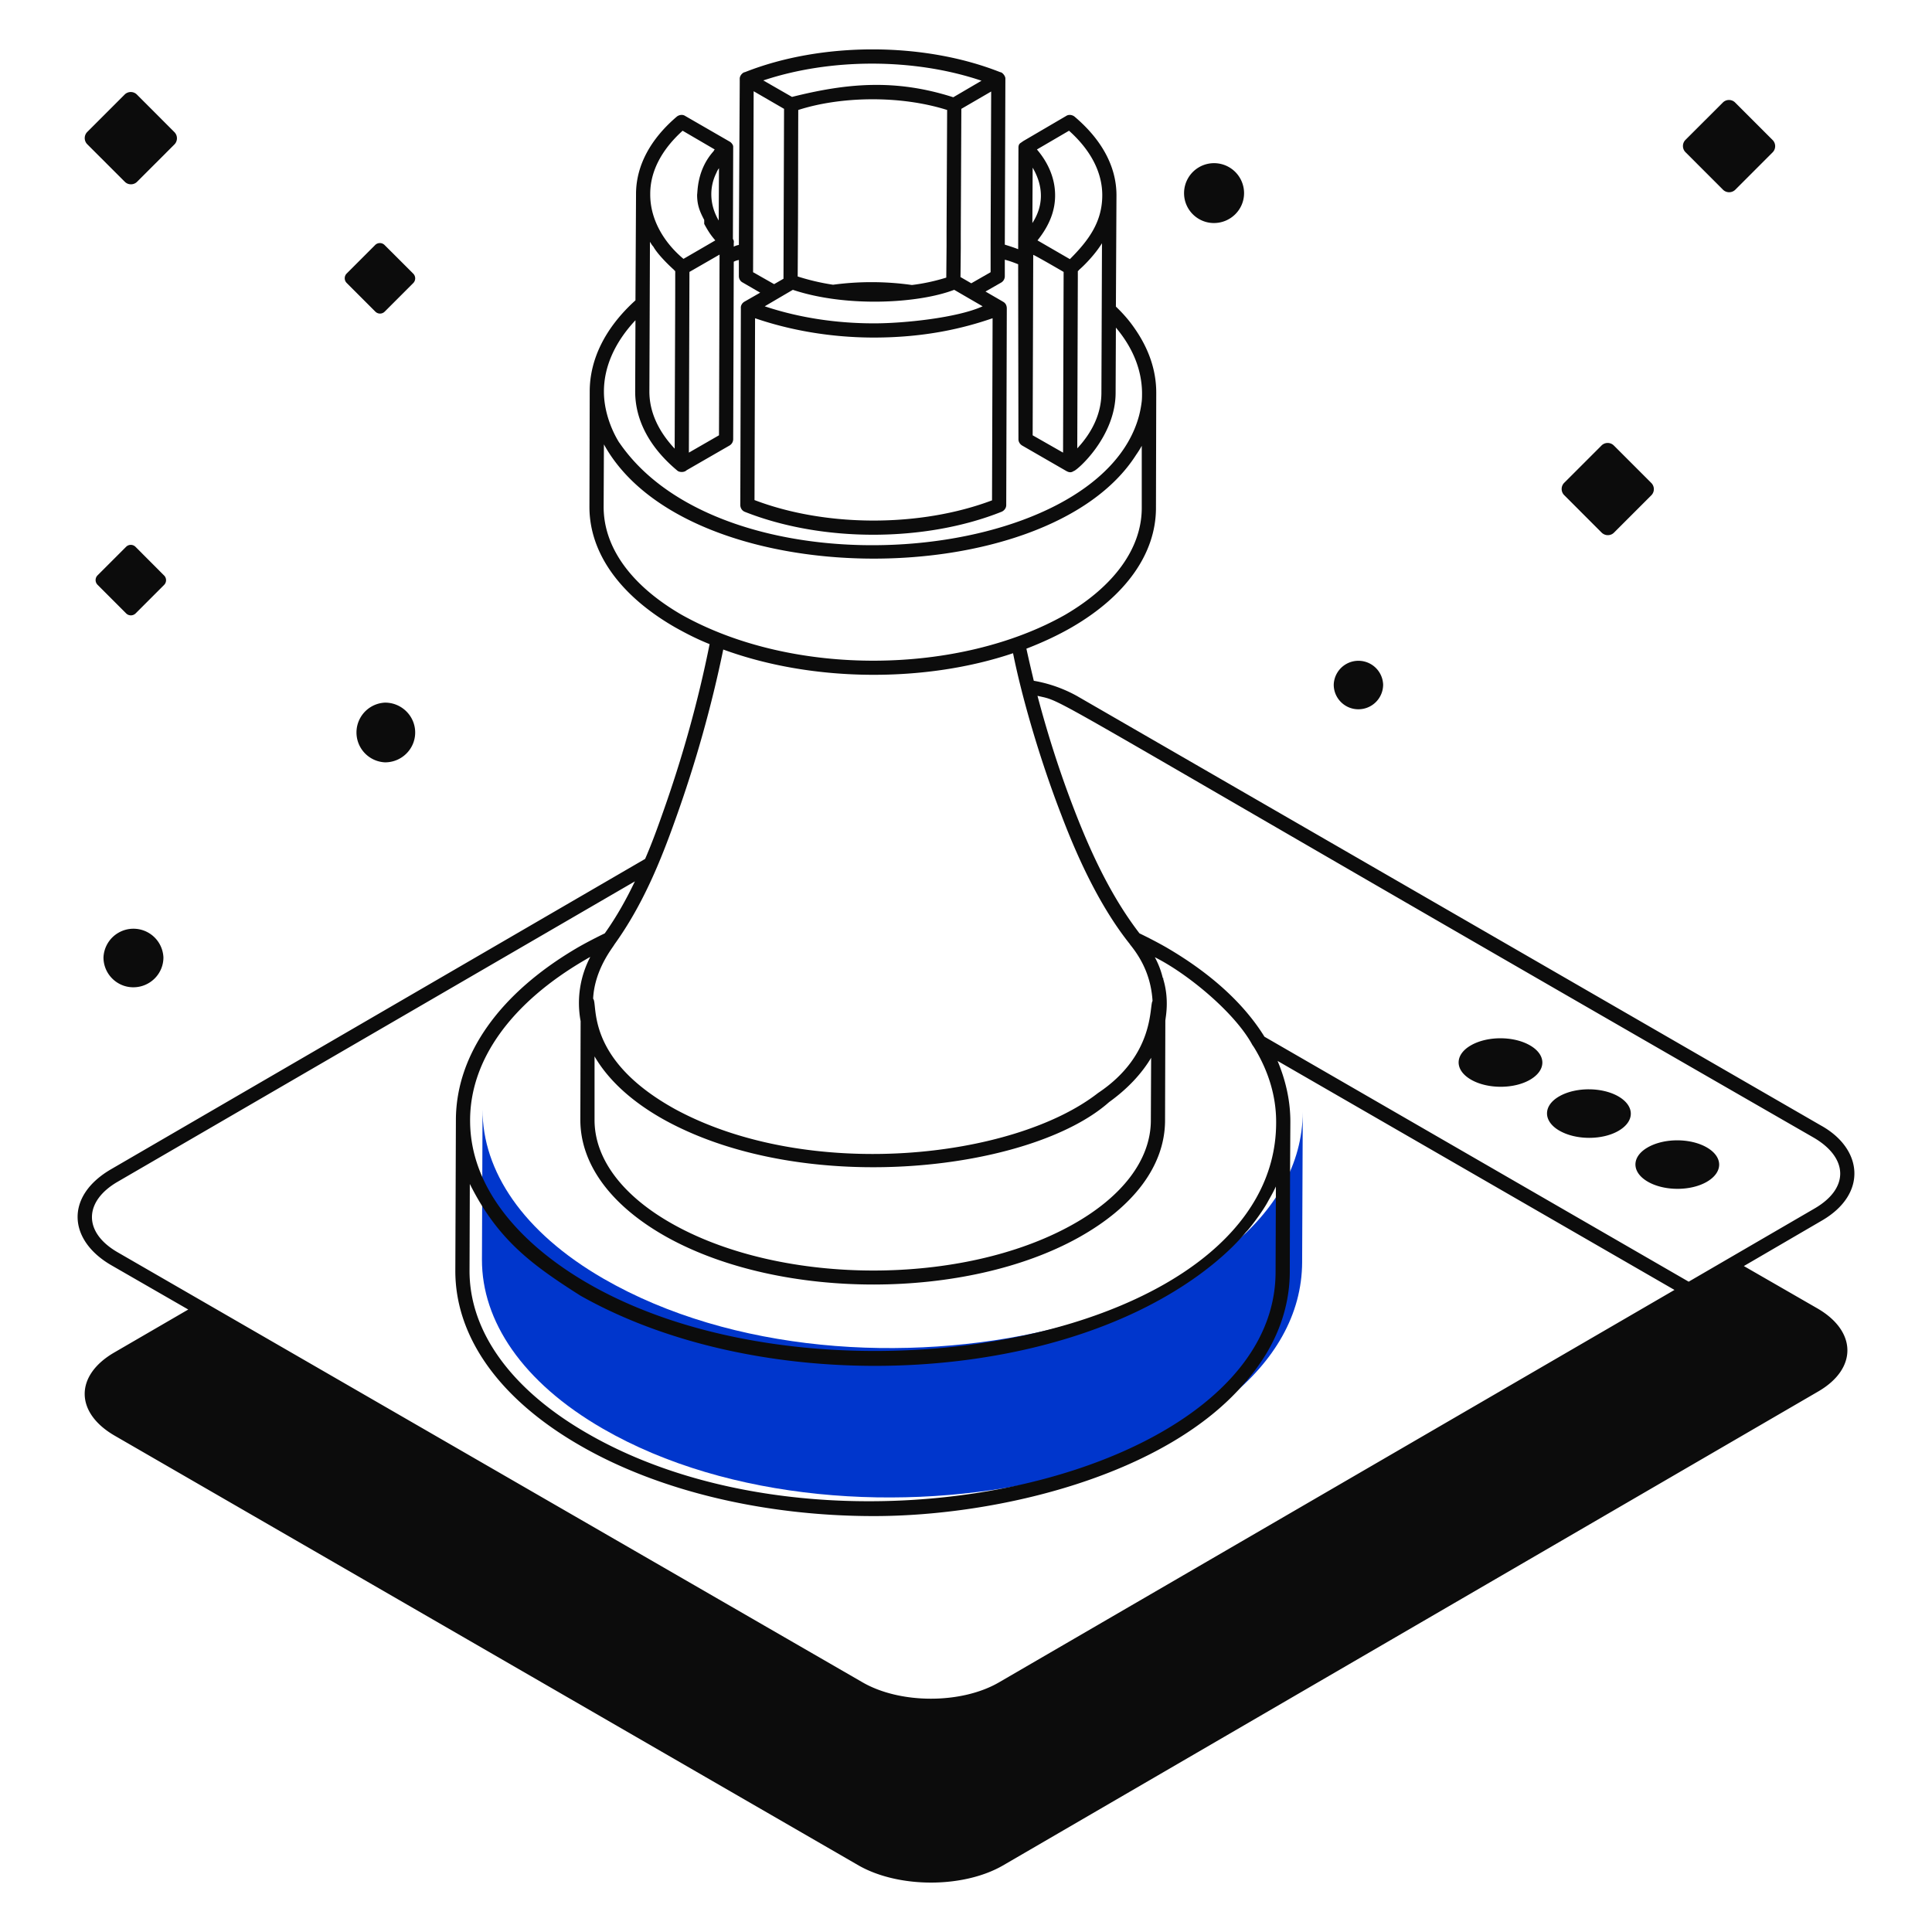 <svg xmlns="http://www.w3.org/2000/svg" viewBox="0 0 68 68"><path fill="#0036CC" d="M21.215 50.283c-2.84-1.64-4.258-3.796-4.252-5.95l.021-5.281c-.006 2.154 1.413 4.31 4.252 5.95 9.034 5.215 24.596 1.547 24.617-5.869l-.022 5.282c-.021 7.51-15.754 10.985-24.616 5.868z"/><path fill="#0c0c0c" d="m63.966 46.051-2.588-1.49 2.728-1.59c1.64-.94 1.464-2.542-.02-3.36l-26.19-15.12a4.83 4.83 0 0 0-1.51-.53c-.09-.38-.18-.76-.26-1.13.57-.22 1.11-.47 1.61-.76 1.89-1.1 2.94-2.58 2.95-4.17l.01-4.06v-.02c0-.8-.27-1.57-.78-2.29-.18-.26-.39-.5-.64-.74l.02-3.91v-.01c0-1.01-.52-1.96-1.48-2.77-.08-.06-.2-.08-.29-.02l-1.52.89c-.1.08-.144.072-.16.2l-.01 3.6c-.15-.06-.31-.11-.47-.16l.02-5.85c0-.087-.109-.22-.18-.22-2.7-1.07-6.29-1.07-8.99 0-.053 0-.18.102-.18.23 0 .482.009-1.656-.03 5.85-.06.01-.12.03-.18.06v-.13c.01-.05 0-.1-.03-.14l.01-3.25c0-.071-.078-.154-.13-.18l-1.56-.9c-.09-.06-.21-.04-.29.02-.94.8-1.44 1.74-1.44 2.73v.03l-.02 3.71c-1.04.94-1.61 2.05-1.61 3.21v.01l-.01 4.05c0 1.61 1.06 3.11 3 4.23.39.22.8.43 1.23.6-.4 2-.96 4.01-1.67 6-.17.48-.36 1.01-.6 1.56l-18.81 10.93c-1.615.948-1.495 2.493.02 3.37l2.71 1.56-2.6 1.51c-1.4.81-1.39 2.12.01 2.93l26.19 15.13c1.41.8 3.68.8 5.07 0l28.69-16.68c1.39-.8 1.38-2.12-.02-2.93zm-47.43-4.38c.99 1.98 2.197 2.852 3.89 3.93 5.947 3.359 15.117 3.238 20.67-.01 1.293-.75 2.244-1.593 2.77-2.24.055-.036.553-.67.76-1.06.1-.18.2-.35.28-.53v.33l-.01 2.7c-.034 7.217-15.475 10.73-24.24 5.65-2.67-1.54-4.14-3.58-4.13-5.73l.01-3.04zm28.38-2.16c0 7.712-15.935 10.464-24.24 5.65-2.172-1.256-4.13-3.221-4.13-5.72v-.01c0-2.13 1.45-4.14 4.07-5.66.05-.03.1-.06.16-.09a3.491 3.491 0 0 0-.34 2.26l-.01 3.45c-.01 1.59 1.09 3.07 3.08 4.17 4.028 2.215 10.518 2.185 14.45 0 1.96-1.09 3.04-2.54 3.05-4.11l.01-3.52c.001-.101.156-.73-.08-1.49h.03l-.04-.02a2.97 2.97 0 0 0-.28-.73c1.149.574 2.831 1.959 3.44 3.1.02.02.03.04.04.06.01 0 .01.01.01.01.51.83.78 1.72.78 2.62v.03zm-5.88-.72c.64-.46 1.14-.99 1.48-1.56l-.01 2.22c-.01 1.37-1 2.68-2.79 3.67-3.84 2.13-10.1 2.13-13.97 0-1.82-1-2.83-2.33-2.82-3.72v-2.22c.5.86 1.36 1.64 2.54 2.28 4.98 2.685 12.86 1.737 15.57-.67zm24.8 1.25c1.214.708 1.267 1.782.02 2.5l-4.42 2.57-14.931-8.622c-.73-1.179-1.91-2.248-3.479-3.158-.3-.17-.61-.33-.92-.48-.86-1.12-1.58-2.5-2.28-4.31-.52-1.34-.95-2.69-1.31-4.05 1.123.268-.728-.581 27.32 15.55zm-26.21-35.44c.76.68 1.17 1.46 1.17 2.27 0 .94-.48 1.591-1.14 2.25l-1.14-.66c.46-.574.62-1.098.62-1.58v-.01c0-.56-.22-1.12-.64-1.61l1.13-.66zm1.14 9.22c0 .69-.29 1.36-.85 1.96l.02-6.03v-.21c.02-.01.03-.02.04-.04.21-.18.577-.561.81-.94l-.02 5.26zm-2.42-7.92c.398.683.379 1.348-.01 1.95l.01-1.95zm.02 3.07c.04 0 1.11.623 1.07.6l-.02 6.36-1.07-.61.02-6.35zm-1.5-.5V9.581l-.68.39-.38-.22.01-1.01v-.51l.02-4.4 1.05-.61-.02 5.25zm-8.29 2.73c1.214.418 2.655.68 4.18.68 1.81 0 3.165-.33 4.18-.68l-.02 6.41c-2.52.95-5.84.95-8.36-.01l.02-6.4zm4.2.18h-.02c-1.242 0-2.571-.176-3.84-.6.248-.145.825-.485.99-.58 1.853.619 4.382.486 5.65.01.01 0 .02-.01.03-.01.25.146.66.384 1 .58-.888.405-2.764.6-3.81.6zm2.56-7.51-.02 4.27v.51l-.01 1.12c-.39.12-.79.21-1.21.26a10.132 10.132 0 0 0-2.77-.01h-.01a8.01 8.01 0 0 1-1.24-.29c.02-3.124.01-2.728.02-5.86 1.452-.47 3.55-.534 5.24 0zm-6.81-.66 1.07.62-.02 5.98-.33.19-.74-.42.02-6.37zm8.02-.37-.99.58h-.01c-2.054-.657-3.759-.488-5.67-.01l-1.01-.58c2.37-.79 5.31-.79 7.68.01zm-9.39 2.42c-.02.02-.03.04-.04.06-.591.657-.558 1.43-.58 1.53 0 .35.08.57.25.89v.14c.178.33.273.44.39.58-.217.127-1.247.725-1.12.65-.679-.566-1.17-1.375-1.17-2.26v-.03c0-.79.4-1.55 1.14-2.22l1.13.66zm.14 2.5c-.325-.554-.338-1.164-.08-1.68.02-.05.05-.11.09-.16l-.01 1.84zm-1.03 1.81 1.06-.61c-.023 7.81-.016 5.238-.02 6.36l-1.06.61.02-6.36zm-1.39-1.06c.04.06.07.12.12.17.136.249.514.63.73.82.01.02.02.03.04.04 0 1.255-.005 1.792-.02 6.25-.58-.62-.89-1.3-.89-2.01l.02-5.27zm-.51 2.76-.01 2.51c0 1.01.51 1.97 1.48 2.78.062.063.242.078.33-.01l1.51-.87a.26.26 0 0 0 .13-.22l.02-6.25c.06-.03.12-.05.18-.06v.57c0 .09.05.18.13.22l.62.36-.56.32c-.08.05-.13.14-.12.23l-.02 6.92c0 .11.06.2.15.24 2.745 1.09 6.375 1.07 9.05 0 .09-.04.16-.13.16-.23l.02-6.93c0-.04-.01-.09-.03-.13a.24.24 0 0 0-.1-.1l-.05-.03-.57-.33.56-.32a.26.26 0 0 0 .12-.22v-.58c.16.04.32.1.47.16 0 .841.007 4.889.01 6.16 0 .09.05.17.13.22l1.56.9c.01 0 .01.01.02.01.075.038.14.036.17.02.02 0 .04-.02.06-.03.1 0 1.48-1.193 1.48-2.76l.01-2.29c.6.71.91 1.49.92 2.29 0 .1 0 .2-.01.3-.02.17-.05.33-.09.49-1.397 5.334-14.529 6.448-18.29.98 0-.01-.01-.01-.01-.01-.322-.516-.54-1.184-.54-1.79v-.01c0-.88.39-1.74 1.11-2.51zm1.63 10.37c-1.78-1.03-2.75-2.37-2.75-3.8l.01-2.2c2.917 5.297 15.593 5.299 18.73.37.07-.1.14-.21.2-.32v2.21c-.01 1.4-.97 2.73-2.7 3.74-3.713 2.099-9.55 2.203-13.49 0zm-.22 7.19c.71-1.98 1.27-3.98 1.68-5.97 3.198 1.172 7.16 1.157 10.2.13.299 1.492.919 3.677 1.71 5.72.591 1.556 1.375 3.236 2.41 4.53 0 .01.01.02.02.03.45.561.722 1.192.77 1.96-.118.158.095 1.899-1.92 3.24-2.984 2.325-10.186 3.113-14.88.57-3.206-1.77-2.707-3.707-2.89-3.89.052-1.038.695-1.799.75-1.91.994-1.38 1.625-2.93 2.15-4.41zm-19.63 12.76 18.2-10.57c-.29.61-.64 1.24-1.06 1.83-.31.15-.62.31-.92.48-2.77 1.61-4.31 3.77-4.32 6.08v.03l-.02 5.27c-.01 2.34 1.55 4.53 4.38 6.16 2.78 1.61 6.51 2.49 10.35 2.49 4.379 0 10.314-1.43 13.09-4.73.02-.02.04-.03.05-.05.01-.01.01-.01.01-.02.98-1.15 1.48-2.44 1.49-3.77l.01-3.61v-.01l.01-1.66v-.04c0-.72-.16-1.44-.45-2.13l13.97 8.06-23.77 13.81c-1.32.77-3.48.77-4.81 0l-26.19-15.12c-1.255-.71-1.217-1.81-.02-2.5z"/><path fill="#0c0c0c" d="M57.998 41.592c.578.334 1.508.334 2.078.003.579-.337.576-.875-.002-1.209s-1.508-.334-2.087.003c-.57.33-.567.87.011 1.203zM51.775 38c.578.334 1.508.334 2.078.003.579-.337.576-.875-.002-1.209-.578-.334-1.508-.334-2.087.003-.57.331-.567.87.011 1.203zm3.11 1.795c.582.337 1.512.337 2.082.006.579-.337.576-.875-.007-1.212-.574-.33-1.508-.334-2.087.003-.57.33-.562.872.011 1.203zM3.642 33.698c0 .58.471 1.051 1.05 1.051.586 0 1.06-.471 1.06-1.051a1.056 1.056 0 0 0-2.11 0zM42.727 7.85c.584 0 1.06-.471 1.06-1.051a1.056 1.056 0 0 0-2.112 0c0 .58.472 1.051 1.052 1.051zM13.553 24.73a1.052 1.052 0 0 0 0 2.102c.585 0 1.06-.47 1.06-1.05s-.475-1.052-1.06-1.052zm42.819-5.984c.06.058.136.09.218.09.082 0 .16-.031.218-.09l1.312-1.312a.307.307 0 0 0 0-.435l-1.319-1.319a.307.307 0 0 0-.434.001l-1.312 1.312a.308.308 0 0 0 0 .435l1.317 1.318zm4.27-12.07c.058.058.136.09.218.09s.16-.032.218-.09l1.312-1.313a.308.308 0 0 0 0-.435L61.072 3.61a.305.305 0 0 0-.435 0l-1.313 1.312a.308.308 0 0 0 0 .435l1.319 1.319zm-56.25-.28c.057.06.135.091.217.091s.16-.032.217-.09l1.312-1.312a.308.308 0 0 0 0-.435L4.82 3.33a.305.305 0 0 0-.435 0L3.072 4.643a.308.308 0 0 0 0 .435l1.32 1.319zm43.417 18.568a.87.87 0 0 0 .873-.866.87.87 0 0 0-1.739 0c0 .478.389.866.866.866zm-34.6-13.998a.231.231 0 0 0 .333 0l1.002-1.002a.235.235 0 0 0 0-.333l-1.008-1.007a.234.234 0 0 0-.332 0l-1.002 1.003a.235.235 0 0 0 0 .332l1.006 1.007zm-7.433 9.29L4.77 19.247a.234.234 0 0 0-.333 0L3.434 20.25a.235.235 0 0 0 0 .333L4.44 21.59a.237.237 0 0 0 .333 0l1.003-1.003a.235.235 0 0 0 0-.332z"/></svg>